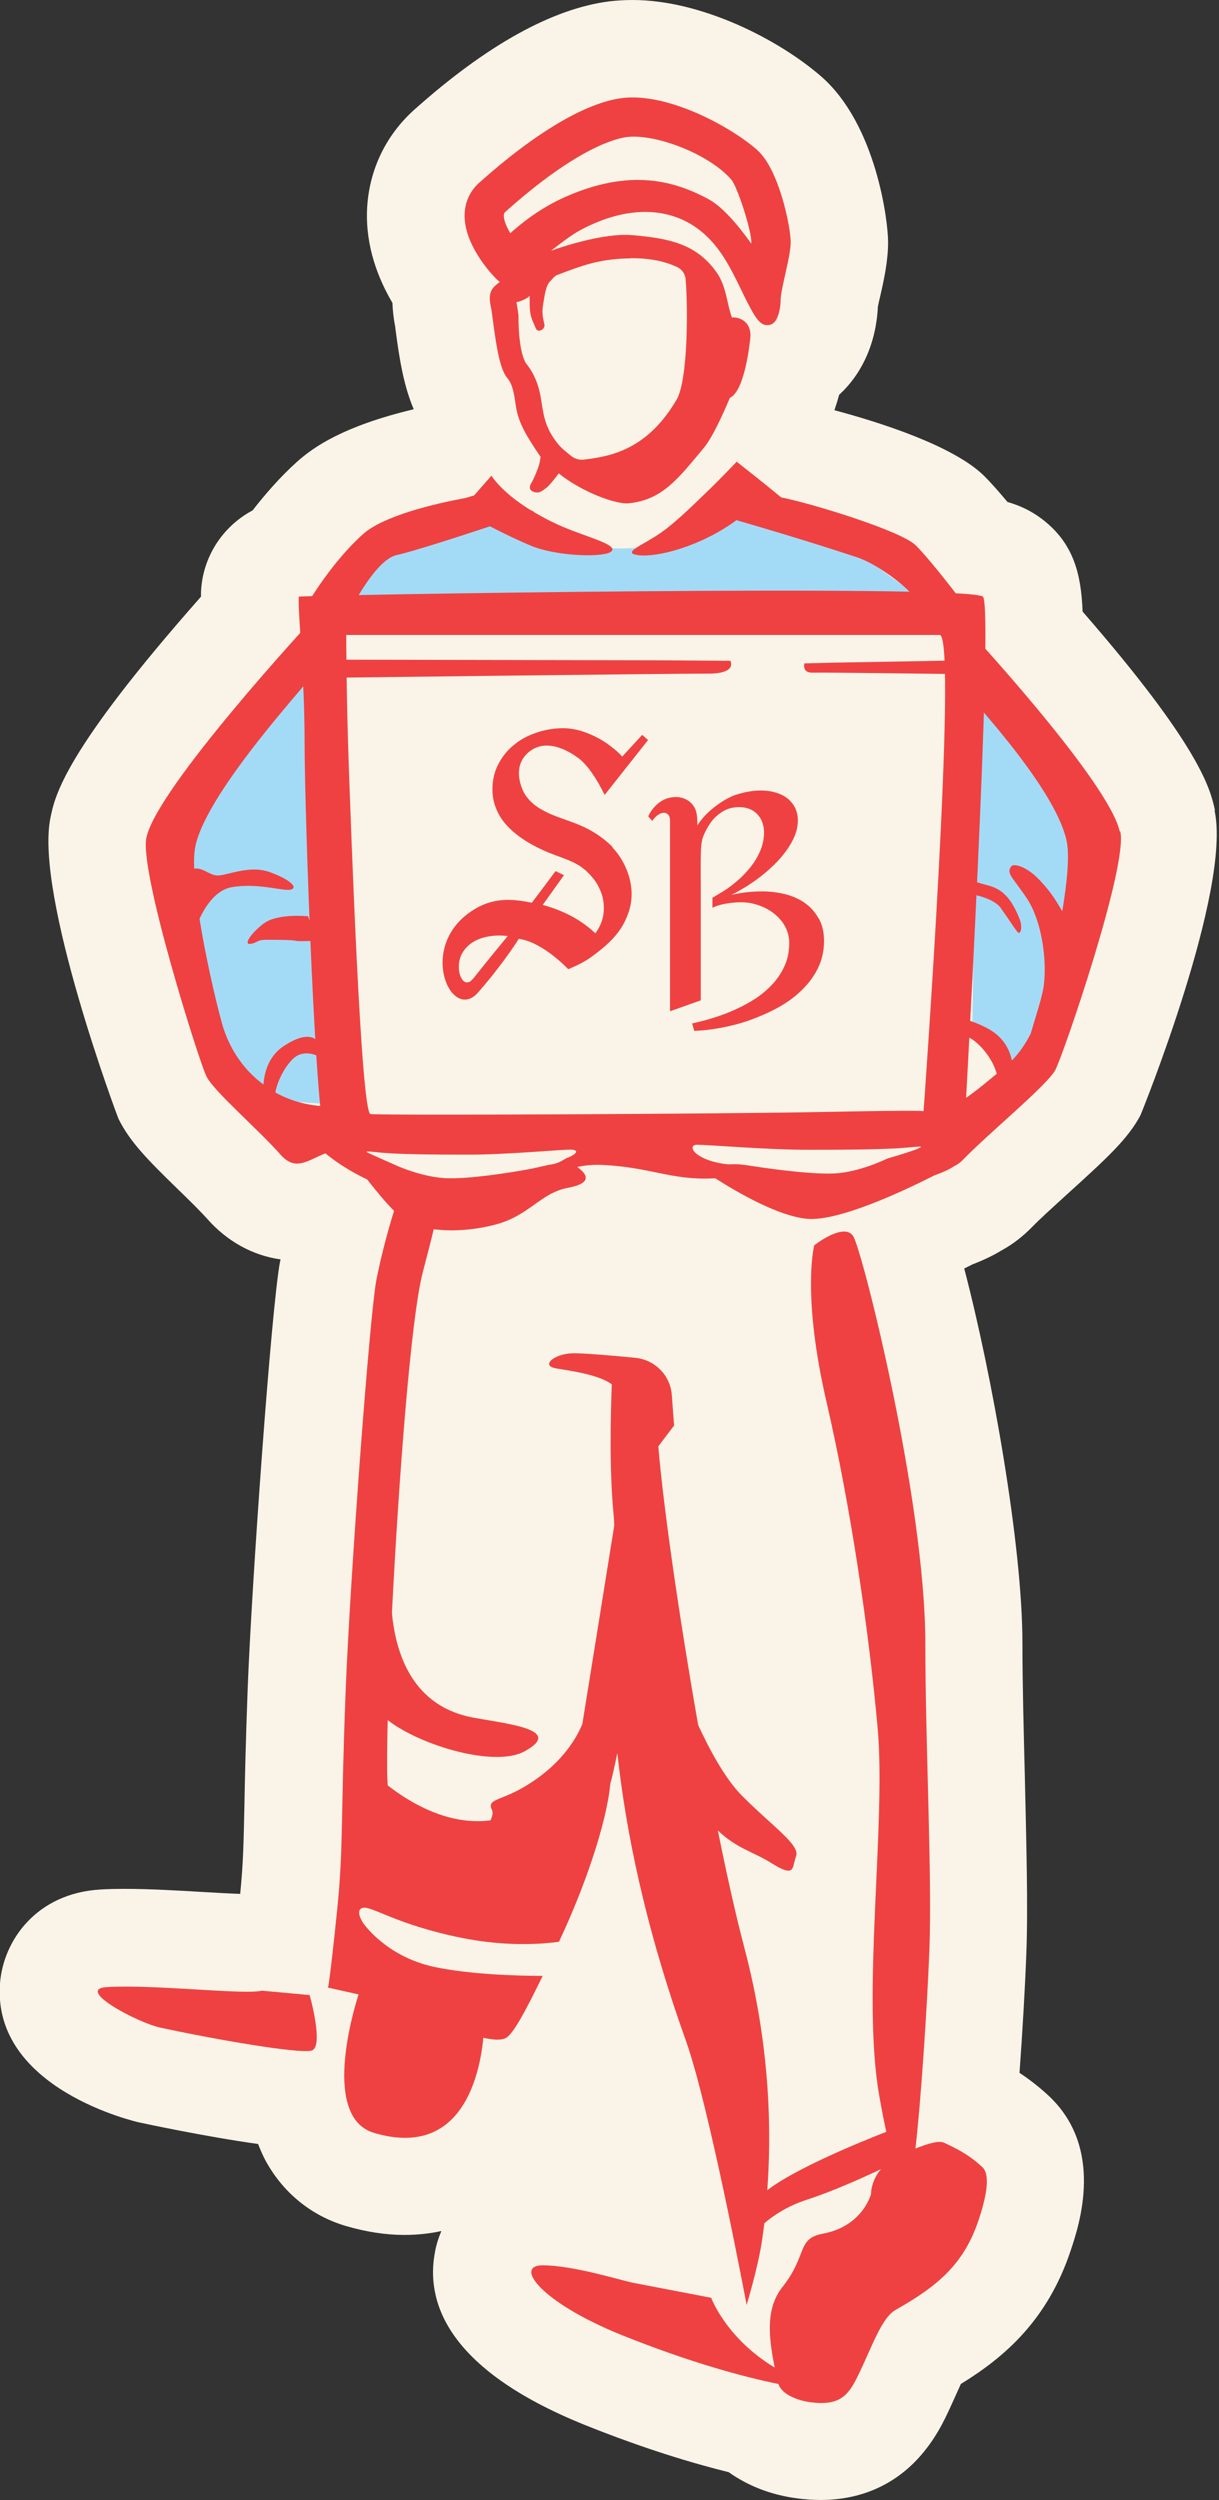 <?xml version="1.0" encoding="UTF-8"?> <svg xmlns="http://www.w3.org/2000/svg" width="99" height="203" viewBox="0 0 99 203" fill="none"><rect x="0" y="0" width="99" height="203" fill="#333333" stroke="none"/><g clip-path="url(#clip0_937_3222)"><path d="M98.674 65.799C98.304 64.111 97.551 60.722 87.923 49.659C87.804 46.573 87.183 44.055 84.555 42.09C83.67 41.431 82.745 41.022 81.821 40.758C81.081 39.875 80.46 39.176 79.959 38.675C77.462 36.183 71.374 34.271 67.768 33.308C67.9 32.899 68.032 32.491 68.151 32.055C70.013 30.354 71.162 27.823 71.294 24.909C71.347 24.645 71.413 24.341 71.492 24.025C71.796 22.693 72.126 21.177 72.126 19.66C72.126 17.933 71.162 10.127 66.711 6.224C63.277 3.231 57.004 0 51.364 0C50.743 0 50.123 0.04 49.528 0.105C44.879 0.686 39.53 3.653 33.639 8.914C31.302 11.01 29.941 13.885 29.809 17.036C29.69 20.017 30.707 22.614 31.87 24.592C31.896 25.199 31.962 25.845 32.094 26.517L32.134 26.847C32.451 29.26 32.807 31.37 33.6 33.229C27.881 34.6 25.477 36.288 24.13 37.488C22.717 38.754 21.502 40.178 20.511 41.444C18.081 42.736 16.43 45.242 16.324 48.103C16.324 48.222 16.324 48.327 16.324 48.446C5.177 61.065 4.451 64.638 4.094 66.418C2.813 72.708 9.549 90.694 9.628 90.852C10.553 92.712 11.979 94.162 14.436 96.549C15.334 97.419 16.245 98.316 16.813 98.948C18.438 100.795 20.524 101.942 22.783 102.258C22.783 102.324 22.756 102.39 22.743 102.443C22.03 106.227 20.432 128.71 20.115 137.109C19.956 141.434 19.89 144.322 19.851 146.577C19.785 149.636 19.758 151.284 19.507 153.776C18.689 153.75 17.54 153.684 16.404 153.618C14.396 153.499 12.138 153.368 10.13 153.368C9.43 153.368 8.756 153.381 8.162 153.42C2.932 153.724 0.264 157.587 -0 161.042C-0.661 169.652 11.173 172.303 11.292 172.329C11.583 172.395 16.76 173.503 20.96 174.083C21.119 174.492 21.29 174.887 21.488 175.283C22.889 177.96 25.226 179.898 28.092 180.742C29.717 181.217 31.315 181.467 32.834 181.467C33.877 181.467 34.881 181.362 35.845 181.151C35.621 181.678 35.436 182.245 35.33 182.838C34.577 186.715 36.083 192.293 47.494 196.895C52.289 198.82 56.251 200.007 59.183 200.732C60.715 201.826 62.604 202.578 64.73 202.855C65.404 202.947 66.038 202.987 66.658 202.987C69.789 202.987 74.081 201.826 76.762 196.341C77.106 195.642 77.409 194.956 77.7 194.31C77.806 194.086 77.924 193.822 78.03 193.572C81.662 191.344 85.096 188.324 86.959 182.72C87.645 180.663 89.745 174.386 85.109 170.114C84.304 169.375 83.538 168.795 82.798 168.307C83.049 164.866 83.26 161.187 83.353 158.589C83.498 154.831 83.353 149.741 83.234 144.348C83.141 140.617 83.036 136.753 83.036 133.43C83.036 125.426 80.54 111.502 78.308 102.997C78.519 102.891 78.743 102.786 78.968 102.667C79.826 102.337 80.619 101.968 81.332 101.533C82.23 101.045 83.049 100.412 83.802 99.647C84.423 99.001 85.651 97.894 86.734 96.905C89.996 93.951 91.608 92.448 92.611 90.575C92.691 90.417 100.06 72.22 98.634 65.785L98.674 65.799Z" fill="#F9F4E7"></path><path d="M24.579 53.101L14.555 66.59L14.409 75.293L20.221 89.217L28.066 89.745L24.579 53.101Z" fill="#A3DBF7"></path><path d="M79.351 54.696L88.94 67.17L86.906 77.469L82.111 88.202L81.094 85.301L78.955 84.365L79.351 54.696Z" fill="#A3DBF7"></path><path d="M39.979 41.062L29.809 44.253L27.194 49.039L76.155 49.619L66.276 42.367L59.157 40.481C59.157 40.481 54.508 44.108 52.619 44.398C50.73 44.688 45.355 44.543 44.193 43.527C43.03 42.512 39.979 41.062 39.979 41.062Z" fill="#A3DBF7"></path><path d="M79.827 48.445C78.44 47.417 25.081 48.313 24.262 48.445C24.196 49.949 24.738 54.748 24.738 60.352C24.738 65.957 25.649 92.658 26.547 92.79C27.445 92.922 59.461 92.5 69.195 92.5C77.278 92.5 78.281 92.434 78.281 92.434C78.281 92.434 80.738 49.144 79.827 48.459V48.445ZM75.019 90.232C75.019 90.232 75.481 90.114 67.002 90.285C58.523 90.456 30.866 90.575 30.087 90.456C29.308 90.338 28.489 66.761 28.317 61.895C28.119 56.133 28.119 51.557 28.119 51.557H76.314C77.819 51.557 75.006 90.245 75.006 90.245L75.019 90.232Z" fill="#EF4141"></path><path d="M61.508 12.184C59.249 10.219 54.191 7.503 50.519 7.964C47.587 8.334 43.479 10.76 38.936 14.821C38.196 15.481 37.774 16.364 37.734 17.353C37.642 19.727 39.715 22.021 40.138 22.469C40.23 22.575 40.481 22.825 40.6 22.891C40.468 22.97 40.376 23.063 40.283 23.142C39.623 23.669 39.755 24.381 39.874 24.975C39.9 25.093 39.926 25.212 39.94 25.331L40.006 25.845C40.349 28.482 40.64 30.038 41.221 30.724C41.643 31.225 41.762 32.029 41.894 32.952C42.093 34.31 42.726 35.365 43.902 37.093C43.876 37.238 43.862 37.383 43.836 37.514C43.717 38.121 43.228 39.11 43.149 39.229C43.07 39.347 42.858 39.756 43.321 39.928C43.783 40.099 44.008 39.888 44.417 39.572C44.628 39.413 45.143 38.754 45.381 38.438C46.874 39.664 49.475 40.837 50.915 40.877C53.768 40.653 55.062 38.873 57.149 36.38C58.021 35.339 59.091 32.728 59.276 32.306C60.53 31.726 60.913 27.625 60.94 27.401C61.045 26.214 60.16 25.726 59.447 25.779C59.051 24.79 59.011 23.273 58.206 22.126C56.555 19.792 54.349 19.357 51.364 19.093C49.568 18.935 46.874 19.608 44.747 20.359C45.434 19.845 46.306 19.12 47.23 18.632C51.074 16.615 54.125 16.984 56.172 18.236C58.827 19.872 59.711 22.773 60.966 25.054C61.243 25.568 61.693 26.399 62.26 26.399C62.366 26.399 62.472 26.399 62.577 26.359C63.106 26.24 63.383 25.238 63.396 24.407C63.396 23.445 64.215 20.874 64.215 19.674C64.215 18.395 63.251 13.727 61.508 12.197V12.184ZM51.193 20.966C52.857 20.953 54.045 21.243 54.983 21.678C55.379 21.863 55.643 22.232 55.683 22.667C55.881 25.08 55.868 30.856 54.957 32.438C52.526 36.605 49.462 37.066 47.428 37.317C47.045 37.37 46.662 37.251 46.358 37C46.015 36.71 45.593 36.42 45.236 35.945C44.325 34.772 44.166 33.875 43.981 32.662C43.823 31.528 43.492 30.434 42.713 29.497C42.502 29.154 42.106 28.166 42.106 25.581L42.026 25.027C42 24.882 41.974 24.724 41.947 24.579V24.539C42.264 24.474 42.792 24.262 43.017 24.025C43.017 24.909 42.991 25.436 43.255 26.056C43.545 26.715 43.532 26.821 43.743 26.847C43.941 26.873 44.219 26.689 44.219 26.425C44.219 26.161 43.955 25.673 44.1 24.777C44.245 23.88 44.338 23.155 44.708 22.812C44.866 22.654 45.025 22.39 45.328 22.298C47.191 21.599 48.657 21.006 51.206 20.979L51.193 20.966ZM61.032 19.806C59.936 18.263 58.655 16.76 57.506 16.153C56.026 15.362 54.164 14.61 51.787 14.61C50.109 14.61 48.155 14.993 45.896 15.995C43.968 16.852 42.449 18.026 41.445 18.935C41.128 18.408 40.904 17.867 40.917 17.485C40.917 17.353 40.957 17.287 41.049 17.195C46.887 11.973 50.057 11.235 50.902 11.129C53.16 10.839 57.532 12.448 59.394 14.584C59.857 15.111 61.019 18.619 61.019 19.674C61.019 19.713 61.019 19.766 61.019 19.819L61.032 19.806Z" fill="#EF4141"></path><path d="M26.759 53.562L53.53 53.615L59.315 53.654C59.315 53.654 59.923 54.709 57.48 54.696C55.036 54.683 26.151 55.039 26.151 55.039L26.772 53.562H26.759Z" fill="#EF4141"></path><path d="M76.974 53.641L67.332 53.812L65.325 53.865C65.325 53.865 65.127 54.643 65.972 54.616C66.817 54.59 76.868 54.722 76.868 54.722L76.961 53.641H76.974Z" fill="#EF4141"></path><path d="M59.751 42.262C59.751 42.262 59.791 42.248 59.804 42.235C60.874 42.539 65.391 43.857 69.578 45.242C71.493 45.875 74.108 48.024 74.266 48.591C74.346 48.881 74.623 49.066 74.94 49.039L78.031 48.71C78.031 48.71 75.627 45.532 74.372 44.279C73.223 43.132 66.104 40.917 63.449 40.389C62.208 39.361 59.83 37.488 59.83 37.488C59.83 37.488 58.272 39.11 57.717 39.638C56.806 40.508 55.089 42.248 53.755 43.198C52.197 44.306 50.361 44.899 51.893 45.084C53.425 45.255 56.872 44.371 59.764 42.275L59.751 42.262ZM21.264 161.635C19.851 161.991 12.547 161.108 8.664 161.345C6.062 161.504 11.134 164.22 12.996 164.629C17.579 165.618 24.236 166.765 25.293 166.501C26.349 166.237 25.147 161.991 25.147 161.991L21.264 161.635ZM90.934 67.5C90.036 63.452 78.572 51.07 78.572 51.07L78.07 53.087C78.07 53.087 76.076 52.85 77.568 55.118C78.163 56.028 85.519 63.584 86.602 68.172C86.893 69.372 86.668 71.601 86.272 73.987C85.81 73.223 85.44 72.537 84.515 71.548C83.38 70.308 82.323 70.097 82.138 70.335C81.676 70.928 82.257 71.218 83.419 72.985C84.581 74.752 85.031 77.825 84.78 79.934C84.674 80.884 84.106 82.545 83.71 83.916C83.3 84.747 82.785 85.486 82.178 86.105C81.98 85.143 81.425 84.114 80.091 83.442C76.895 81.82 76.208 83.191 76.208 83.191L76.327 84.22C76.327 84.22 77.806 83.626 78.955 84.391C79.814 84.971 80.672 86.132 80.949 87.187C78.651 89.085 77.463 90.101 74.768 90.721C73.315 91.05 71.717 91.696 72.655 92.369L67.557 91.881L29.229 92.263C30.338 91.235 29.532 89.573 28.053 89.758C26.006 90.008 24.038 89.639 22.36 88.703C22.559 87.661 23.206 86.501 23.853 85.921C24.712 85.156 25.821 85.749 25.821 85.749L25.9 84.721C25.9 84.721 25.385 83.363 22.994 84.971C21.859 85.749 21.476 86.976 21.396 88.057C19.97 87.002 18.821 85.499 18.16 83.534C17.883 82.703 16.813 78.457 16.206 74.594C16.695 73.552 17.54 72.26 18.821 72.036C21 71.653 23.087 72.418 23.655 72.221C24.223 72.036 23.47 71.363 21.859 70.796C20.247 70.229 18.451 71.087 17.685 71.087C17.012 71.087 16.483 70.414 15.77 70.533C15.743 69.794 15.77 69.148 15.876 68.673C16.879 64.085 25.359 55.078 25.913 54.169C26.878 52.586 27.128 52.138 27.195 52.019L27.221 52.059C27.221 52.059 29.968 45.571 32.213 45.07C33.521 44.78 37.047 43.646 39.794 42.736C40.983 43.356 42.304 43.976 43.202 44.345C45.408 45.215 49.251 45.281 49.687 44.741C50.123 44.213 47.745 43.633 45.778 42.802C44.813 42.394 44.021 41.972 43.334 41.563L43.374 41.55L43.044 41.391C40.666 39.914 39.913 38.622 39.913 38.622L38.5 40.231C38.5 40.231 38.196 40.31 37.827 40.429C35.212 40.917 31.117 41.892 29.466 43.383C26.97 45.624 25.081 48.842 25.081 48.842L27.102 51.901L25.227 50.463C25.227 50.463 12.719 63.979 11.887 68.027C11.319 70.823 16.153 86.145 16.761 87.385C17.368 88.624 20.908 91.63 22.783 93.753C24.012 95.138 24.976 94.215 26.428 93.648C27.128 94.228 28.291 95.046 29.823 95.771C30.47 96.602 31.276 97.591 32.002 98.316C31.421 100.175 30.893 102.258 30.562 103.959C30.021 106.821 28.423 128.169 28.066 137.439C27.657 148.054 27.908 149.887 27.379 155.108C26.785 160.897 26.64 161.385 26.64 161.385L29.123 161.939C29.123 161.939 25.794 171.841 30.391 173.186C37.576 175.309 38.976 168.374 39.253 165.459C40.085 165.644 40.798 165.684 41.155 165.433C41.763 164.998 42.687 163.27 44.074 160.435C42.344 160.435 38.157 160.343 35.172 159.684C31.328 158.827 29.519 156.176 29.519 156.176C29.519 156.176 28.766 155.108 29.453 154.91C30.14 154.713 32.187 156.282 37.51 157.35C41.062 158.062 43.889 157.864 45.395 157.666C47.415 153.394 49.264 148.106 49.568 144.81C49.687 144.441 49.885 143.557 50.136 142.344C50.823 148.621 52.355 156.321 55.683 165.631C57.612 171.011 60.636 187.15 60.636 187.15C60.636 187.15 61.587 184.052 61.904 181.797C61.944 181.494 62.01 181.059 62.076 180.518C62.895 179.819 64.017 179.107 65.496 178.619C67.57 177.947 69.868 176.918 71.546 176.127C70.713 177.103 70.74 178.144 70.74 178.144C70.74 178.144 70.079 180.755 66.844 181.362C64.664 181.771 65.629 183.063 63.542 185.7C62.234 187.361 62.366 189.55 62.921 192.24C58.959 189.854 57.757 186.57 57.757 186.57L51.364 185.344C50.03 185.041 46.557 183.959 44.113 183.933C41.67 183.907 43.902 186.94 50.506 189.603C55.987 191.805 60.319 192.979 63.225 193.572C63.489 194.456 64.889 194.93 65.8 195.049C68.178 195.365 68.891 194.522 69.67 192.913C70.872 190.447 71.585 188.205 72.748 187.546C76.261 185.568 78.308 183.762 79.483 180.241C80.012 178.645 80.513 176.641 79.774 175.956C78.731 174.993 77.872 174.545 76.697 173.991C76.261 173.78 75.415 174.03 74.346 174.452C74.781 170.734 75.296 163.06 75.481 158.313C75.706 152.247 75.151 141.553 75.151 133.457C75.151 121.866 70.04 101.573 69.3 100.386C68.561 99.199 66.13 101.111 66.13 101.111C66.051 101.428 65.166 105.37 67.134 113.875C69.102 122.38 70.595 132.6 71.281 140.366C71.968 148.133 69.961 162.057 71.413 170.193C71.612 171.327 71.796 172.277 71.981 173.094C69.723 173.978 64.519 176.114 62.313 177.841C62.63 173.542 62.657 166.501 60.464 158.194C59.764 155.543 59.025 152.234 58.298 148.621C59.804 150.084 61.217 150.374 62.617 151.258C64.651 152.537 64.308 151.627 64.651 150.717C64.995 149.807 62.789 148.344 60.253 145.799C58.866 144.401 57.585 141.988 56.7 140.063C55.155 131.281 53.874 122.354 53.464 117.436C54.178 116.499 54.745 115.748 54.745 115.748L54.561 113.269C54.442 111.673 53.187 110.407 51.602 110.249C49.7 110.065 47.389 109.867 46.544 109.88C45.025 109.906 43.862 110.882 45.157 111.106C46.385 111.317 48.604 111.607 49.687 112.399C49.595 114.772 49.476 119.295 49.832 122.961C49.859 123.237 49.872 123.554 49.885 123.87C49.027 129.224 47.944 135.975 47.297 139.971C46.781 141.237 45.487 143.425 42.41 145.179C40.561 146.234 39.53 146.076 39.953 146.959C40.059 147.183 39.993 147.46 39.834 147.803C39.794 147.803 39.768 147.803 39.728 147.816C36.4 148.212 33.336 146.405 31.487 144.968C31.487 144.797 31.461 144.665 31.461 144.48C31.421 143.57 31.434 141.869 31.487 139.667C34.221 141.777 40.191 143.505 42.581 142.212C45.857 140.432 41.247 139.984 38.461 139.47C33.587 138.573 32.161 134.446 31.83 130.978C32.372 120.31 33.362 106.953 34.353 103.234C34.71 101.863 35 100.755 35.225 99.806C36.611 99.99 38.328 99.911 40.111 99.463C42.991 98.751 43.836 96.879 46.134 96.443C48.38 96.021 47.468 95.191 46.887 94.755C47.468 94.624 48.115 94.558 48.868 94.584C52.87 94.769 54.508 95.85 57.955 95.678C57.995 95.678 58.047 95.678 58.1 95.678C59.962 96.865 63.212 98.738 65.536 98.962C68.085 99.199 73.355 96.72 75.904 95.428C76.617 95.177 77.146 94.927 77.529 94.663C77.713 94.584 77.912 94.452 78.163 94.215C80.197 92.092 85.044 88.123 85.704 86.883C86.365 85.644 91.608 70.322 90.987 67.526L90.934 67.5ZM46.134 93.978C45.778 94.123 45.447 94.465 44.708 94.558C44.417 94.597 43.519 94.848 42.476 95.019C41.432 95.204 38.117 95.745 36.228 95.665C34.34 95.586 32.319 94.69 32.319 94.69C32.319 94.69 30.483 93.885 29.928 93.621C29.387 93.358 30.325 93.569 31.764 93.648C33.204 93.727 34.934 93.753 38.064 93.753C41.194 93.753 45.447 93.345 46.293 93.345C47.138 93.345 46.781 93.727 46.134 93.991V93.978ZM74.623 93.239C74.029 93.503 72.061 94.07 72.061 94.07C72.061 94.07 69.776 95.204 67.702 95.283C65.629 95.362 61.983 94.821 60.834 94.637C59.685 94.452 59.328 94.571 59.025 94.531C56.397 94.215 55.71 92.949 56.634 92.949C57.559 92.949 62.247 93.358 65.681 93.358C69.115 93.358 71.017 93.331 72.602 93.252C74.187 93.173 75.217 92.962 74.623 93.226V93.239ZM81.279 73.737C81.94 74.647 82.125 75.003 82.614 75.649C82.865 75.992 83.102 75.332 82.785 74.568C82.191 73.104 81.531 72.234 80.289 71.904C79.034 71.574 78.453 71.324 78.453 71.324L78.704 72.576C78.704 72.576 80.619 72.827 81.293 73.737H81.279ZM21.423 74.976C20.34 75.807 19.759 76.73 20.34 76.638C20.921 76.559 20.842 76.308 21.595 76.308C22.347 76.308 23.761 76.308 24.012 76.387C24.262 76.466 25.781 76.374 25.781 76.374L25.015 74.396C25.015 74.396 22.519 74.146 21.436 74.976H21.423Z" fill="#EF4141"></path><path d="M49.753 68.779C47.957 66.985 46.148 66.735 44.721 66.102C43.295 65.469 42.978 64.942 42.727 64.638C42.476 64.335 41.419 62.291 42.978 61.038C44.536 59.786 46.544 61.236 47.006 61.579C47.693 62.093 48.485 63.254 49.106 64.546L52.632 60.089L52.157 59.667L50.532 61.434C50.347 61.223 50.136 61.025 49.912 60.841C49.515 60.511 49.093 60.208 48.63 59.957C48.168 59.707 47.693 59.509 47.204 59.351C46.702 59.206 46.214 59.127 45.725 59.127C45.012 59.127 44.312 59.245 43.625 59.469C42.938 59.694 42.317 60.01 41.789 60.445C41.247 60.867 40.825 61.381 40.495 62.001C40.164 62.621 39.993 63.306 39.993 64.084C39.993 64.625 40.085 65.113 40.257 65.561C40.429 66.01 40.666 66.432 40.97 66.801C41.274 67.17 41.617 67.5 42.014 67.803C42.41 68.106 42.819 68.37 43.255 68.607C43.691 68.845 44.14 69.056 44.589 69.24C45.038 69.425 45.474 69.57 45.883 69.728C46.332 69.913 46.715 70.071 47.098 70.322C47.481 70.572 47.785 70.862 48.076 71.205C48.406 71.587 48.604 71.93 48.776 72.352C48.947 72.774 49.04 73.222 49.04 73.71C49.04 74.198 48.961 74.607 48.789 75.016C48.67 75.293 48.525 75.543 48.353 75.781C47.31 74.805 45.989 74 44.074 73.473C44.312 73.156 45.315 71.746 45.804 71.06L45.117 70.73C45.117 70.73 43.836 72.458 43.189 73.302C41.485 72.945 39.768 72.814 37.919 74.251C34.036 77.27 36.717 83.007 38.83 80.58C40.904 78.22 42.132 76.229 42.132 76.229C44.1 76.493 46.147 78.695 46.147 78.695C46.147 78.695 47.204 78.273 47.864 77.811C49.938 76.361 50.598 75.319 51.021 74.159C51.866 71.838 50.572 69.649 49.753 68.831V68.779ZM38.408 79.473C37.576 80.528 36.783 78.536 37.615 77.27C38.698 75.622 41.155 75.992 41.234 76.005C41.195 76.057 39.689 77.864 38.421 79.473H38.408Z" fill="#EF4141"></path><path d="M66.461 74.541C66.183 74.04 65.8 73.618 65.338 73.301C64.876 72.985 64.347 72.747 63.753 72.602C63.159 72.457 62.551 72.378 61.917 72.378C61.045 72.378 60.2 72.47 59.381 72.668C59.712 72.51 60.081 72.299 60.478 72.062C60.874 71.824 61.27 71.547 61.679 71.244C62.076 70.941 62.472 70.598 62.842 70.242C63.212 69.886 63.542 69.504 63.832 69.108C64.123 68.712 64.361 68.304 64.532 67.895C64.704 67.473 64.796 67.051 64.796 66.629C64.796 66.233 64.717 65.891 64.572 65.587C64.413 65.284 64.215 65.047 63.964 64.836C63.264 64.269 61.798 63.86 59.725 64.546C59.012 64.783 57.493 65.693 56.674 66.959C56.674 66.985 56.647 66.998 56.634 67.011V66.734C56.634 66.497 56.608 66.207 56.555 65.97C56.383 65.205 55.67 64.691 54.838 64.717C54.006 64.743 53.53 65.152 53.293 65.376C53.055 65.6 52.83 65.891 52.645 66.286L52.976 66.655C53.134 66.418 53.306 66.247 53.478 66.141C53.649 66.036 53.808 65.983 53.94 65.996C54.072 65.996 54.191 66.062 54.283 66.168C54.376 66.286 54.415 66.431 54.415 66.629V82.109L56.912 81.226V71.877C56.898 70.202 56.912 70.097 56.912 69.622C56.925 68.923 56.938 68.33 57.123 67.882C57.308 67.433 57.532 67.038 57.797 66.682C58.074 66.339 58.391 66.062 58.761 65.851C59.13 65.64 59.553 65.534 60.042 65.534C60.346 65.534 60.61 65.587 60.861 65.68C61.112 65.785 61.323 65.917 61.495 66.102C61.666 66.286 61.812 66.497 61.904 66.748C61.996 66.998 62.049 67.262 62.049 67.565C62.049 68.04 61.97 68.475 61.812 68.91C61.653 69.332 61.428 69.741 61.164 70.123C60.887 70.506 60.583 70.862 60.227 71.205C59.87 71.534 59.5 71.851 59.104 72.128C58.708 72.404 57.862 72.892 57.862 72.892V73.71C57.862 73.71 58.153 73.552 58.549 73.459C59.091 73.328 59.645 73.262 60.2 73.262C60.676 73.262 61.138 73.341 61.6 73.499C62.062 73.657 62.485 73.881 62.855 74.171C63.225 74.462 63.529 74.804 63.753 75.213C63.978 75.622 64.097 76.07 64.097 76.571C64.097 77.231 63.978 77.837 63.74 78.378C63.502 78.918 63.185 79.419 62.776 79.868C62.366 80.316 61.904 80.712 61.376 81.068C60.847 81.411 60.293 81.714 59.698 81.978C59.117 82.241 58.523 82.466 57.915 82.65C57.321 82.835 56.753 82.98 56.212 83.098L56.383 83.705C57.044 83.679 57.77 83.6 58.549 83.454C59.328 83.309 60.108 83.112 60.887 82.835C61.666 82.558 62.419 82.228 63.145 81.833C63.872 81.437 64.519 80.975 65.074 80.435C65.642 79.894 66.091 79.288 66.421 78.628C66.751 77.956 66.923 77.217 66.923 76.4C66.923 75.688 66.778 75.081 66.5 74.58L66.461 74.541Z" fill="#EF4141"></path></g><defs><clipPath id="clip0_937_3222"><rect width="98.859" height="203" fill="white"></rect></clipPath></defs></svg> 